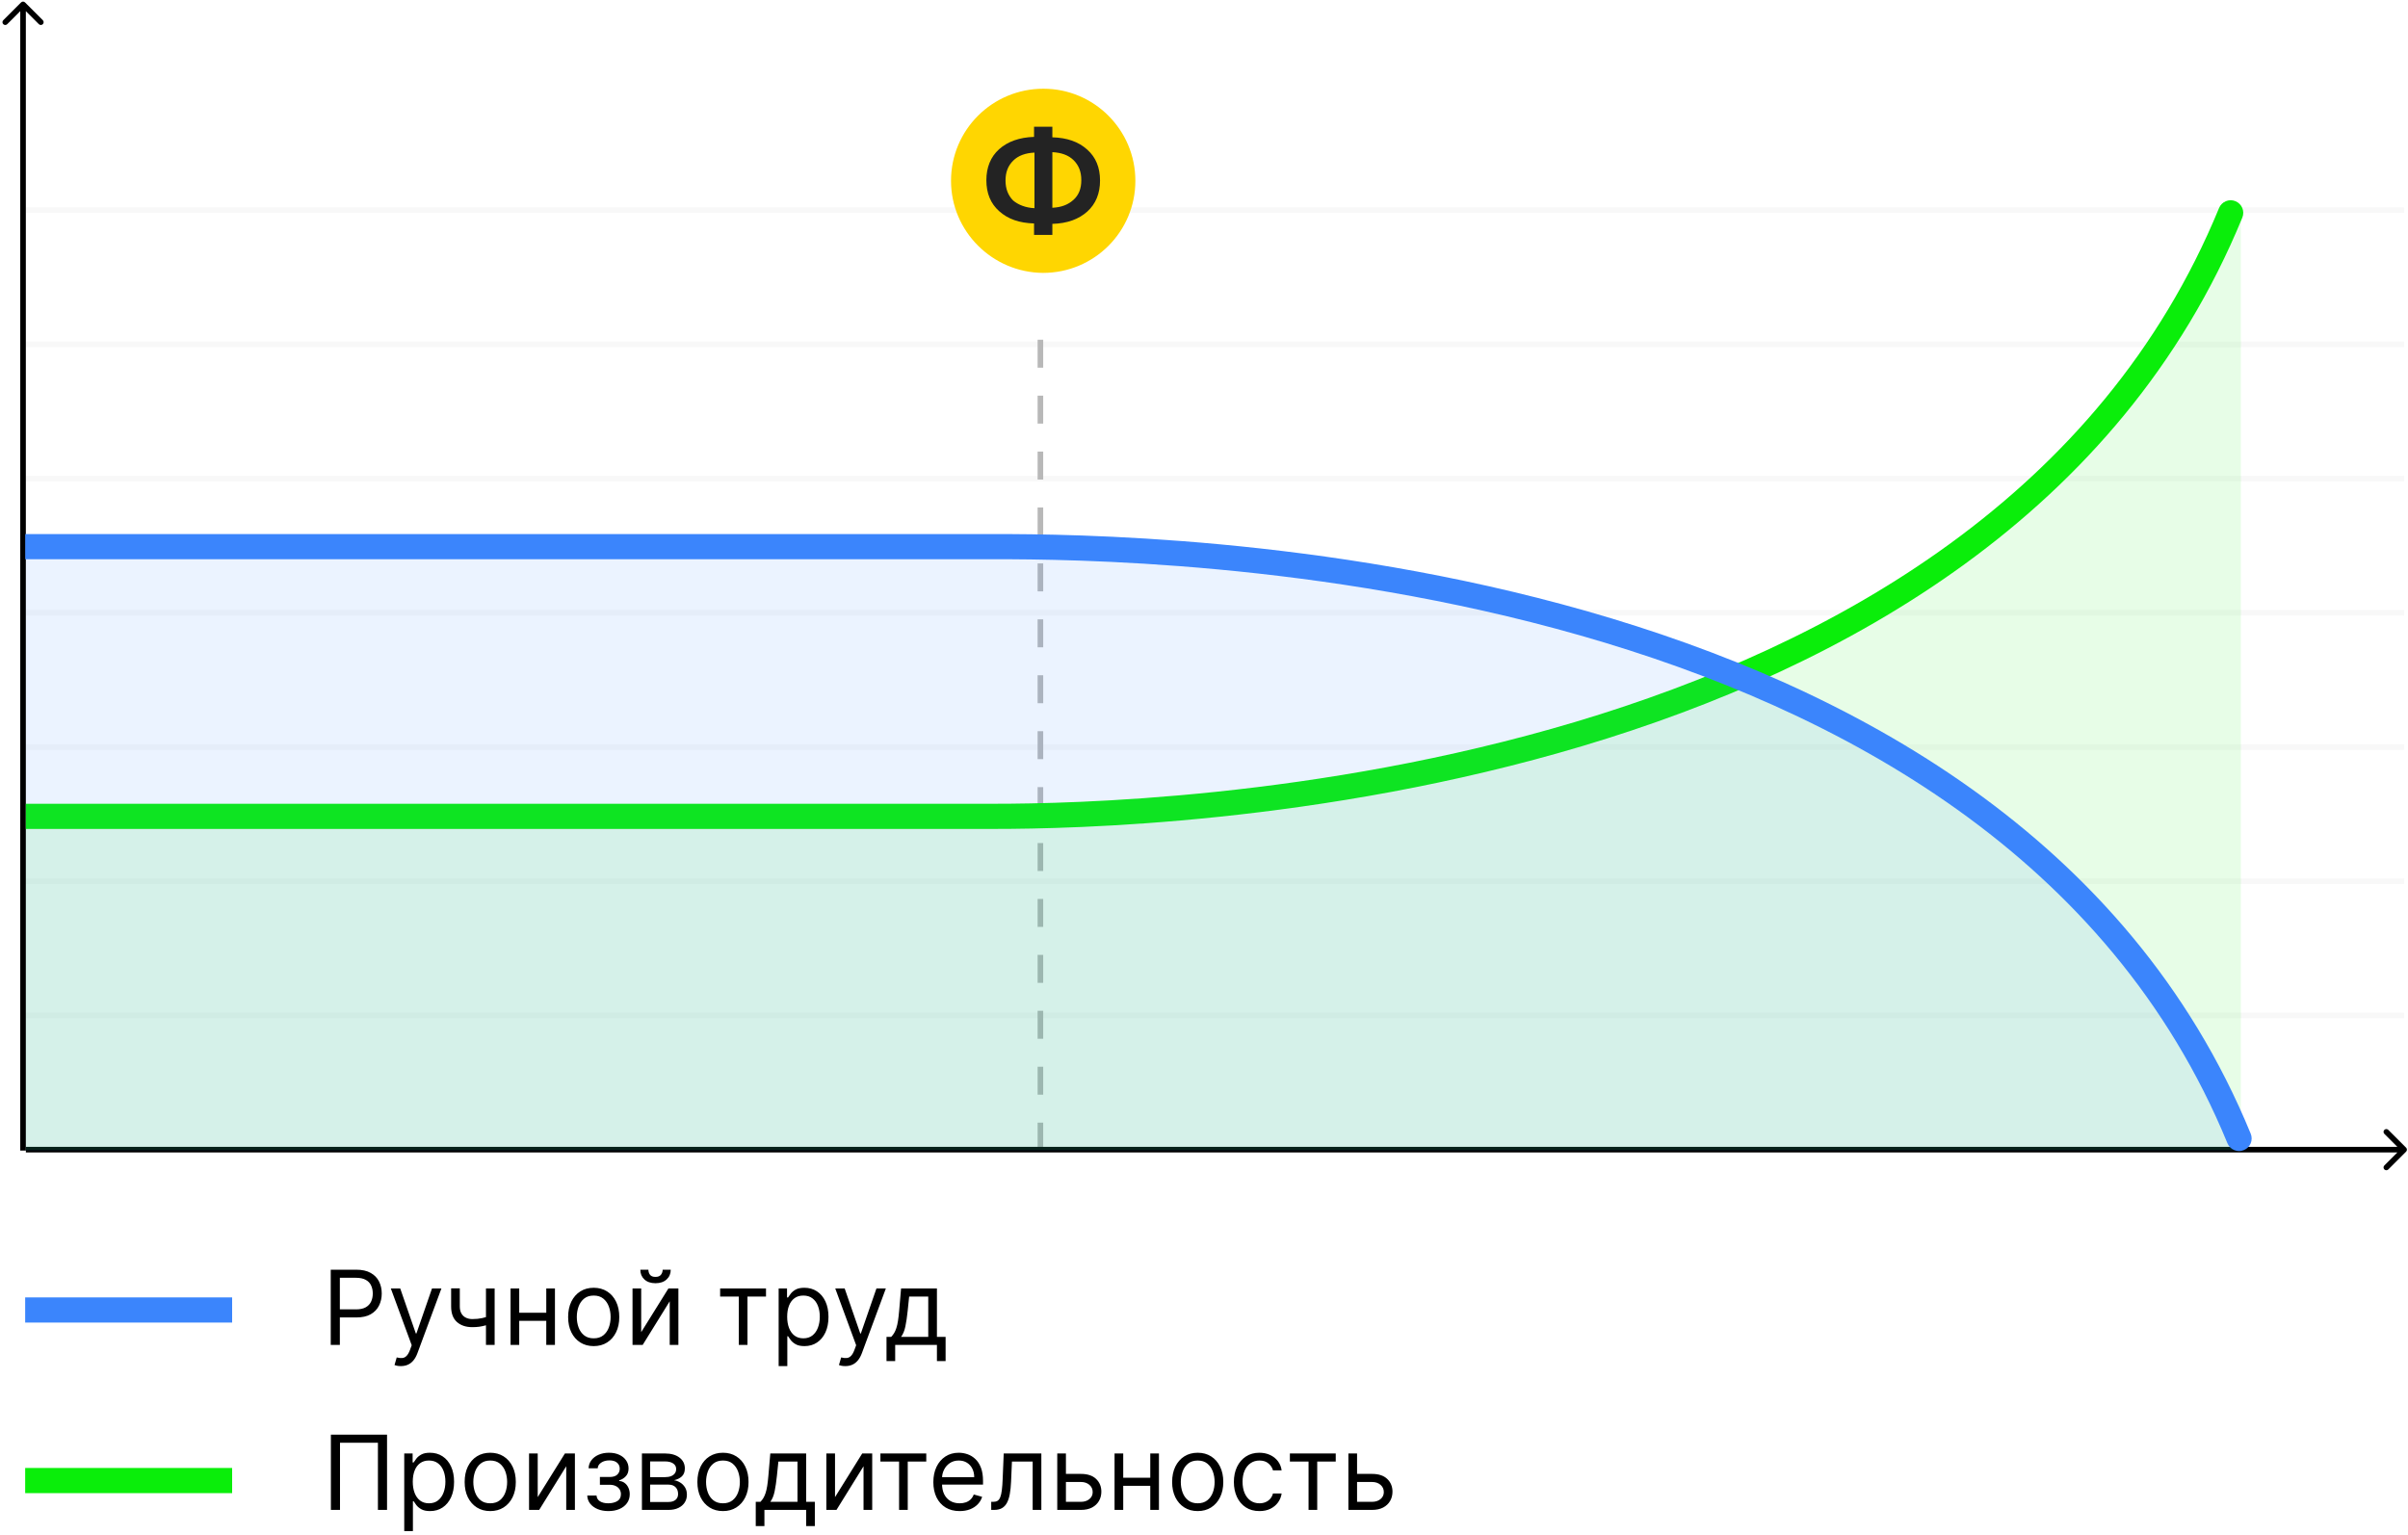 <?xml version="1.0" encoding="UTF-8"?> <svg xmlns="http://www.w3.org/2000/svg" width="861" height="549" viewBox="0 0 861 549" fill="none"><path opacity="0.1" d="M859.616 363.16L9.243 363.16" stroke="#B8B8B8" stroke-width="2"></path><path opacity="0.1" d="M859.616 315.16L9.243 315.16" stroke="#B8B8B8" stroke-width="2"></path><path opacity="0.1" d="M859.616 267.16L9.243 267.16" stroke="#B8B8B8" stroke-width="2"></path><path opacity="0.1" d="M859.616 219.16L9.243 219.16" stroke="#B8B8B8" stroke-width="2"></path><path opacity="0.1" d="M859.616 171.16L9.243 171.16" stroke="#B8B8B8" stroke-width="2"></path><path opacity="0.1" d="M859.616 123.16L9.243 123.16" stroke="#B8B8B8" stroke-width="2"></path><path opacity="0.1" d="M859.616 75.16L9.243 75.16" stroke="#B8B8B8" stroke-width="2"></path><line x1="372.004" y1="411.499" x2="372.004" y2="116.075" stroke="#B8B8B8" stroke-width="2" stroke-dasharray="10 10"></line><path d="M8.949 0.867C8.559 0.476 7.926 0.476 7.535 0.867L1.171 7.231C0.781 7.621 0.781 8.254 1.171 8.645C1.562 9.035 2.195 9.035 2.585 8.645L8.242 2.988L13.899 8.645C14.29 9.035 14.923 9.035 15.313 8.645C15.704 8.254 15.704 7.621 15.313 7.231L8.949 0.867ZM7.242 1.574L7.242 411.499L9.242 411.499L9.242 1.574L7.242 1.574Z" fill="black"></path><path d="M860.323 411.868C860.714 411.477 860.714 410.844 860.323 410.453L853.959 404.089C853.569 403.699 852.936 403.699 852.545 404.089C852.155 404.48 852.155 405.113 852.545 405.504L858.202 411.16L852.545 416.817C852.155 417.208 852.155 417.841 852.545 418.231C852.936 418.622 853.569 418.622 853.959 418.231L860.323 411.868ZM859.616 410.16L9.243 410.16V412.16L859.616 412.16V410.16Z" fill="black"></path><path opacity="0.1" d="M355.742 291.953H9.242V411.281H801.242V75.953C715.372 285.055 409.742 291.953 355.742 291.953Z" fill="#0AEE0A"></path><path d="M793.436 74.403C794.38 72.105 797.009 71.006 799.308 71.95C801.607 72.894 802.705 75.523 801.761 77.822L793.436 74.403ZM9.242 287.453C9.433 287.453 9.623 287.453 9.815 287.453C10.006 287.453 10.198 287.453 10.39 287.453C10.582 287.453 10.774 287.453 10.967 287.453C11.16 287.453 11.353 287.453 11.547 287.453C11.741 287.453 11.935 287.453 12.129 287.453C12.324 287.453 12.519 287.453 12.714 287.453C12.909 287.453 13.105 287.453 13.301 287.453C13.497 287.453 13.694 287.453 13.891 287.453C14.088 287.453 14.285 287.453 14.483 287.453C14.68 287.453 14.879 287.453 15.077 287.453C15.275 287.453 15.474 287.453 15.674 287.453C15.873 287.453 16.073 287.453 16.273 287.453C16.473 287.453 16.673 287.453 16.874 287.453C17.075 287.453 17.276 287.453 17.478 287.453C17.679 287.453 17.881 287.453 18.084 287.453C18.286 287.453 18.489 287.453 18.692 287.453C18.895 287.453 19.099 287.453 19.302 287.453C19.506 287.453 19.71 287.453 19.915 287.453C20.12 287.453 20.325 287.453 20.53 287.453C20.736 287.453 20.941 287.453 21.148 287.453C21.354 287.453 21.56 287.453 21.767 287.453C21.974 287.453 22.181 287.453 22.389 287.453C22.597 287.453 22.805 287.453 23.013 287.453C23.221 287.453 23.43 287.453 23.639 287.453C23.848 287.453 24.058 287.453 24.267 287.453C24.477 287.453 24.688 287.453 24.898 287.453C25.109 287.453 25.32 287.453 25.531 287.453C25.742 287.453 25.954 287.453 26.166 287.453C26.378 287.453 26.59 287.453 26.803 287.453C27.015 287.453 27.228 287.453 27.442 287.453C27.655 287.453 27.869 287.453 28.083 287.453C28.297 287.453 28.512 287.453 28.726 287.453C28.941 287.453 29.156 287.453 29.372 287.453C29.587 287.453 29.803 287.453 30.019 287.453C30.236 287.453 30.452 287.453 30.669 287.453C30.886 287.453 31.103 287.453 31.321 287.453C31.538 287.453 31.756 287.453 31.974 287.453C32.193 287.453 32.411 287.453 32.63 287.453C32.849 287.453 33.068 287.453 33.288 287.453C33.507 287.453 33.727 287.453 33.948 287.453C34.168 287.453 34.388 287.453 34.609 287.453C34.83 287.453 35.051 287.453 35.273 287.453C35.495 287.453 35.717 287.453 35.939 287.453C36.161 287.453 36.384 287.453 36.606 287.453C36.829 287.453 37.053 287.453 37.276 287.453C37.5 287.453 37.723 287.453 37.948 287.453C38.172 287.453 38.396 287.453 38.621 287.453C38.846 287.453 39.071 287.453 39.296 287.453C39.522 287.453 39.748 287.453 39.974 287.453C40.2 287.453 40.426 287.453 40.653 287.453C40.88 287.453 41.106 287.453 41.334 287.453C41.561 287.453 41.789 287.453 42.017 287.453C42.245 287.453 42.473 287.453 42.702 287.453C42.93 287.453 43.159 287.453 43.388 287.453C43.617 287.453 43.847 287.453 44.077 287.453C44.306 287.453 44.536 287.453 44.767 287.453C44.997 287.453 45.228 287.453 45.459 287.453C45.69 287.453 45.921 287.453 46.153 287.453C46.384 287.453 46.616 287.453 46.848 287.453C47.08 287.453 47.313 287.453 47.545 287.453C47.778 287.453 48.011 287.453 48.245 287.453C48.478 287.453 48.711 287.453 48.945 287.453C49.179 287.453 49.413 287.453 49.648 287.453C49.882 287.453 50.117 287.453 50.352 287.453C50.587 287.453 50.822 287.453 51.058 287.453C51.294 287.453 51.53 287.453 51.766 287.453C52.002 287.453 52.238 287.453 52.475 287.453C52.712 287.453 52.949 287.453 53.186 287.453C53.423 287.453 53.661 287.453 53.899 287.453C54.137 287.453 54.375 287.453 54.613 287.453C54.852 287.453 55.09 287.453 55.329 287.453C55.568 287.453 55.807 287.453 56.047 287.453C56.286 287.453 56.526 287.453 56.766 287.453C57.006 287.453 57.246 287.453 57.487 287.453C57.727 287.453 57.968 287.453 58.209 287.453C58.45 287.453 58.691 287.453 58.933 287.453C59.175 287.453 59.416 287.453 59.658 287.453C59.901 287.453 60.143 287.453 60.385 287.453C60.628 287.453 60.871 287.453 61.114 287.453C61.357 287.453 61.6 287.453 61.844 287.453C62.088 287.453 62.331 287.453 62.576 287.453C62.82 287.453 63.064 287.453 63.309 287.453C63.553 287.453 63.798 287.453 64.043 287.453C64.288 287.453 64.534 287.453 64.779 287.453C65.025 287.453 65.271 287.453 65.517 287.453C65.763 287.453 66.009 287.453 66.256 287.453C66.502 287.453 66.749 287.453 66.996 287.453C67.243 287.453 67.49 287.453 67.738 287.453C67.986 287.453 68.233 287.453 68.481 287.453C68.729 287.453 68.978 287.453 69.226 287.453C69.474 287.453 69.723 287.453 69.972 287.453C70.221 287.453 70.47 287.453 70.719 287.453C70.969 287.453 71.218 287.453 71.468 287.453C71.718 287.453 71.968 287.453 72.218 287.453C72.469 287.453 72.719 287.453 72.97 287.453C73.22 287.453 73.471 287.453 73.722 287.453C73.974 287.453 74.225 287.453 74.477 287.453C74.728 287.453 74.98 287.453 75.232 287.453C75.484 287.453 75.736 287.453 75.989 287.453C76.241 287.453 76.494 287.453 76.747 287.453C76.999 287.453 77.253 287.453 77.506 287.453C77.759 287.453 78.013 287.453 78.266 287.453C78.52 287.453 78.774 287.453 79.028 287.453C79.282 287.453 79.537 287.453 79.791 287.453C80.046 287.453 80.3 287.453 80.555 287.453C80.81 287.453 81.065 287.453 81.321 287.453C81.576 287.453 81.832 287.453 82.087 287.453C82.343 287.453 82.599 287.453 82.855 287.453C83.111 287.453 83.368 287.453 83.624 287.453C83.881 287.453 84.137 287.453 84.394 287.453C84.651 287.453 84.908 287.453 85.165 287.453C85.423 287.453 85.68 287.453 85.938 287.453C86.195 287.453 86.453 287.453 86.711 287.453C86.969 287.453 87.228 287.453 87.486 287.453C87.744 287.453 88.003 287.453 88.262 287.453C88.52 287.453 88.779 287.453 89.039 287.453C89.298 287.453 89.557 287.453 89.816 287.453C90.076 287.453 90.336 287.453 90.595 287.453C90.855 287.453 91.115 287.453 91.375 287.453C91.636 287.453 91.896 287.453 92.156 287.453C92.417 287.453 92.678 287.453 92.939 287.453C93.199 287.453 93.46 287.453 93.722 287.453C93.983 287.453 94.244 287.453 94.506 287.453C94.767 287.453 95.029 287.453 95.291 287.453C95.553 287.453 95.815 287.453 96.077 287.453C96.339 287.453 96.601 287.453 96.864 287.453C97.126 287.453 97.389 287.453 97.652 287.453C97.915 287.453 98.177 287.453 98.441 287.453C98.704 287.453 98.967 287.453 99.23 287.453C99.494 287.453 99.757 287.453 100.021 287.453C100.285 287.453 100.549 287.453 100.813 287.453C101.077 287.453 101.341 287.453 101.605 287.453C101.87 287.453 102.134 287.453 102.399 287.453C102.663 287.453 102.928 287.453 103.193 287.453C103.458 287.453 103.723 287.453 103.988 287.453C104.253 287.453 104.519 287.453 104.784 287.453C105.05 287.453 105.315 287.453 105.581 287.453C105.847 287.453 106.113 287.453 106.379 287.453C106.645 287.453 106.911 287.453 107.177 287.453C107.443 287.453 107.71 287.453 107.976 287.453C108.243 287.453 108.51 287.453 108.776 287.453C109.043 287.453 109.31 287.453 109.577 287.453C109.844 287.453 110.111 287.453 110.379 287.453C110.646 287.453 110.914 287.453 111.181 287.453C111.449 287.453 111.716 287.453 111.984 287.453C112.252 287.453 112.52 287.453 112.788 287.453C113.056 287.453 113.324 287.453 113.592 287.453C113.861 287.453 114.129 287.453 114.398 287.453C114.666 287.453 114.935 287.453 115.203 287.453C115.472 287.453 115.741 287.453 116.01 287.453C116.279 287.453 116.548 287.453 116.817 287.453C117.086 287.453 117.356 287.453 117.625 287.453C117.894 287.453 118.164 287.453 118.433 287.453C118.703 287.453 118.973 287.453 119.243 287.453C119.512 287.453 119.782 287.453 120.052 287.453C120.322 287.453 120.592 287.453 120.863 287.453C121.133 287.453 121.403 287.453 121.674 287.453C121.944 287.453 122.214 287.453 122.485 287.453C122.756 287.453 123.026 287.453 123.297 287.453C123.568 287.453 123.839 287.453 124.11 287.453C124.381 287.453 124.652 287.453 124.923 287.453C125.194 287.453 125.465 287.453 125.737 287.453C126.008 287.453 126.279 287.453 126.551 287.453C126.822 287.453 127.094 287.453 127.365 287.453C127.637 287.453 127.909 287.453 128.181 287.453C128.452 287.453 128.724 287.453 128.996 287.453C129.268 287.453 129.54 287.453 129.812 287.453C130.085 287.453 130.357 287.453 130.629 287.453C130.901 287.453 131.174 287.453 131.446 287.453C131.719 287.453 131.991 287.453 132.264 287.453C132.536 287.453 132.809 287.453 133.082 287.453C133.354 287.453 133.627 287.453 133.9 287.453C134.173 287.453 134.446 287.453 134.719 287.453C134.992 287.453 135.265 287.453 135.538 287.453C135.811 287.453 136.084 287.453 136.357 287.453C136.63 287.453 136.904 287.453 137.177 287.453C137.45 287.453 137.724 287.453 137.997 287.453C138.271 287.453 138.544 287.453 138.818 287.453C139.091 287.453 139.365 287.453 139.638 287.453C139.912 287.453 140.186 287.453 140.46 287.453C140.733 287.453 141.007 287.453 141.281 287.453C141.555 287.453 141.829 287.453 142.103 287.453C142.377 287.453 142.651 287.453 142.925 287.453C143.199 287.453 143.473 287.453 143.747 287.453C144.021 287.453 144.295 287.453 144.569 287.453C144.844 287.453 145.118 287.453 145.392 287.453C145.666 287.453 145.941 287.453 146.215 287.453C146.49 287.453 146.764 287.453 147.038 287.453C147.313 287.453 147.587 287.453 147.862 287.453C148.136 287.453 148.411 287.453 148.685 287.453C148.96 287.453 149.234 287.453 149.509 287.453C149.784 287.453 150.058 287.453 150.333 287.453C150.608 287.453 150.882 287.453 151.157 287.453C151.432 287.453 151.707 287.453 151.981 287.453C152.256 287.453 152.531 287.453 152.806 287.453C153.08 287.453 153.355 287.453 153.63 287.453C153.905 287.453 154.18 287.453 154.455 287.453C154.73 287.453 155.004 287.453 155.279 287.453C155.554 287.453 155.829 287.453 156.104 287.453C156.379 287.453 156.654 287.453 156.929 287.453C157.204 287.453 157.479 287.453 157.754 287.453C158.029 287.453 158.304 287.453 158.579 287.453C158.854 287.453 159.129 287.453 159.404 287.453C159.679 287.453 159.954 287.453 160.229 287.453C160.504 287.453 160.779 287.453 161.054 287.453C161.329 287.453 161.604 287.453 161.879 287.453C162.154 287.453 162.429 287.453 162.704 287.453C162.978 287.453 163.253 287.453 163.528 287.453C163.803 287.453 164.078 287.453 164.353 287.453C164.628 287.453 164.903 287.453 165.178 287.453C165.453 287.453 165.728 287.453 166.003 287.453C166.278 287.453 166.553 287.453 166.828 287.453C167.103 287.453 167.377 287.453 167.652 287.453C167.927 287.453 168.202 287.453 168.477 287.453C168.752 287.453 169.026 287.453 169.301 287.453C169.576 287.453 169.851 287.453 170.125 287.453C170.4 287.453 170.675 287.453 170.95 287.453C171.224 287.453 171.499 287.453 171.774 287.453C172.048 287.453 172.323 287.453 172.597 287.453C172.872 287.453 173.146 287.453 173.421 287.453C173.695 287.453 173.97 287.453 174.244 287.453C174.519 287.453 174.793 287.453 175.068 287.453C175.342 287.453 175.616 287.453 175.891 287.453C176.165 287.453 176.439 287.453 176.714 287.453C176.988 287.453 177.262 287.453 177.536 287.453C177.81 287.453 178.084 287.453 178.359 287.453C178.633 287.453 178.907 287.453 179.181 287.453C179.455 287.453 179.729 287.453 180.002 287.453C180.276 287.453 180.55 287.453 180.824 287.453C181.098 287.453 181.372 287.453 181.645 287.453C181.919 287.453 182.193 287.453 182.466 287.453C182.74 287.453 183.013 287.453 183.287 287.453C183.56 287.453 183.834 287.453 184.107 287.453C184.38 287.453 184.654 287.453 184.927 287.453C185.2 287.453 185.474 287.453 185.747 287.453C186.02 287.453 186.293 287.453 186.566 287.453C186.839 287.453 187.112 287.453 187.385 287.453C187.658 287.453 187.93 287.453 188.203 287.453C188.476 287.453 188.749 287.453 189.021 287.453C189.294 287.453 189.566 287.453 189.839 287.453C190.111 287.453 190.384 287.453 190.656 287.453C190.928 287.453 191.201 287.453 191.473 287.453C191.745 287.453 192.017 287.453 192.289 287.453C192.561 287.453 192.833 287.453 193.105 287.453C193.377 287.453 193.649 287.453 193.92 287.453C194.192 287.453 194.464 287.453 194.735 287.453C195.007 287.453 195.278 287.453 195.55 287.453C195.821 287.453 196.092 287.453 196.364 287.453C196.635 287.453 196.906 287.453 197.177 287.453C197.448 287.453 197.719 287.453 197.99 287.453C198.261 287.453 198.531 287.453 198.802 287.453C199.073 287.453 199.343 287.453 199.614 287.453C199.884 287.453 200.155 287.453 200.425 287.453C200.695 287.453 200.965 287.453 201.235 287.453C201.505 287.453 201.775 287.453 202.045 287.453C202.315 287.453 202.585 287.453 202.855 287.453C203.124 287.453 203.394 287.453 203.663 287.453C203.933 287.453 204.202 287.453 204.471 287.453C204.741 287.453 205.01 287.453 205.279 287.453C205.548 287.453 205.817 287.453 206.086 287.453C206.355 287.453 206.623 287.453 206.892 287.453C207.16 287.453 207.429 287.453 207.697 287.453C207.966 287.453 208.234 287.453 208.502 287.453C208.77 287.453 209.038 287.453 209.306 287.453C209.574 287.453 209.842 287.453 210.109 287.453C210.377 287.453 210.645 287.453 210.912 287.453C211.179 287.453 211.447 287.453 211.714 287.453C211.981 287.453 212.248 287.453 212.515 287.453C212.782 287.453 213.049 287.453 213.315 287.453C213.582 287.453 213.848 287.453 214.115 287.453C214.381 287.453 214.647 287.453 214.913 287.453C215.18 287.453 215.446 287.453 215.711 287.453C215.977 287.453 216.243 287.453 216.509 287.453C216.774 287.453 217.04 287.453 217.305 287.453C217.57 287.453 217.835 287.453 218.1 287.453C218.365 287.453 218.63 287.453 218.895 287.453C219.16 287.453 219.424 287.453 219.689 287.453C219.953 287.453 220.217 287.453 220.482 287.453C220.746 287.453 221.01 287.453 221.274 287.453C221.537 287.453 221.801 287.453 222.065 287.453C222.328 287.453 222.592 287.453 222.855 287.453C223.118 287.453 223.381 287.453 223.644 287.453C223.907 287.453 224.17 287.453 224.432 287.453C224.695 287.453 224.957 287.453 225.22 287.453C225.482 287.453 225.744 287.453 226.006 287.453C226.268 287.453 226.53 287.453 226.792 287.453C227.053 287.453 227.315 287.453 227.576 287.453C227.837 287.453 228.098 287.453 228.359 287.453C228.62 287.453 228.881 287.453 229.142 287.453C229.403 287.453 229.663 287.453 229.923 287.453C230.184 287.453 230.444 287.453 230.704 287.453C230.964 287.453 231.223 287.453 231.483 287.453C231.743 287.453 232.002 287.453 232.261 287.453C232.521 287.453 232.78 287.453 233.039 287.453C233.297 287.453 233.556 287.453 233.815 287.453C234.073 287.453 234.332 287.453 234.59 287.453C234.848 287.453 235.106 287.453 235.364 287.453C235.621 287.453 235.879 287.453 236.136 287.453C236.394 287.453 236.651 287.453 236.908 287.453C237.165 287.453 237.422 287.453 237.679 287.453C237.935 287.453 238.192 287.453 238.448 287.453C238.704 287.453 238.96 287.453 239.216 287.453C239.472 287.453 239.728 287.453 239.983 287.453C240.239 287.453 240.494 287.453 240.749 287.453C241.004 287.453 241.259 287.453 241.514 287.453C241.769 287.453 242.023 287.453 242.277 287.453C242.532 287.453 242.786 287.453 243.039 287.453C243.293 287.453 243.547 287.453 243.8 287.453C244.054 287.453 244.307 287.453 244.56 287.453C244.813 287.453 245.066 287.453 245.319 287.453C245.571 287.453 245.824 287.453 246.076 287.453C246.328 287.453 246.58 287.453 246.832 287.453C247.083 287.453 247.335 287.453 247.586 287.453C247.838 287.453 248.089 287.453 248.34 287.453C248.59 287.453 248.841 287.453 249.092 287.453C249.342 287.453 249.592 287.453 249.842 287.453C250.092 287.453 250.342 287.453 250.591 287.453C250.841 287.453 251.09 287.453 251.339 287.453C251.588 287.453 251.837 287.453 252.086 287.453C252.335 287.453 252.583 287.453 252.831 287.453C253.079 287.453 253.327 287.453 253.575 287.453C253.822 287.453 254.07 287.453 254.317 287.453C254.564 287.453 254.811 287.453 255.058 287.453C255.305 287.453 255.551 287.453 255.798 287.453C256.044 287.453 256.29 287.453 256.536 287.453C256.781 287.453 257.027 287.453 257.272 287.453C257.518 287.453 257.763 287.453 258.007 287.453C258.252 287.453 258.497 287.453 258.741 287.453C258.985 287.453 259.229 287.453 259.473 287.453C259.717 287.453 259.961 287.453 260.204 287.453C260.447 287.453 260.69 287.453 260.933 287.453C261.176 287.453 261.418 287.453 261.661 287.453C261.903 287.453 262.145 287.453 262.387 287.453C262.628 287.453 262.87 287.453 263.111 287.453C263.352 287.453 263.593 287.453 263.834 287.453C264.075 287.453 264.315 287.453 264.555 287.453C264.796 287.453 265.036 287.453 265.275 287.453C265.515 287.453 265.754 287.453 265.993 287.453C266.232 287.453 266.471 287.453 266.71 287.453C266.948 287.453 267.187 287.453 267.425 287.453C267.663 287.453 267.901 287.453 268.138 287.453C268.376 287.453 268.613 287.453 268.85 287.453C269.087 287.453 269.323 287.453 269.56 287.453C269.796 287.453 270.032 287.453 270.268 287.453C270.504 287.453 270.739 287.453 270.975 287.453C271.21 287.453 271.445 287.453 271.68 287.453C271.914 287.453 272.149 287.453 272.383 287.453C272.617 287.453 272.851 287.453 273.084 287.453C273.318 287.453 273.551 287.453 273.784 287.453C274.017 287.453 274.25 287.453 274.482 287.453C274.714 287.453 274.946 287.453 275.178 287.453C275.41 287.453 275.641 287.453 275.873 287.453C276.104 287.453 276.335 287.453 276.565 287.453C276.796 287.453 277.026 287.453 277.256 287.453C277.486 287.453 277.716 287.453 277.945 287.453C278.175 287.453 278.404 287.453 278.633 287.453C278.861 287.453 279.09 287.453 279.318 287.453C279.546 287.453 279.774 287.453 280.002 287.453C280.229 287.453 280.456 287.453 280.683 287.453C280.91 287.453 281.137 287.453 281.363 287.453C281.589 287.453 281.815 287.453 282.041 287.453C282.267 287.453 282.492 287.453 282.717 287.453C282.942 287.453 283.167 287.453 283.391 287.453C283.616 287.453 283.84 287.453 284.064 287.453C284.287 287.453 284.511 287.453 284.734 287.453C284.957 287.453 285.18 287.453 285.402 287.453C285.625 287.453 285.847 287.453 286.069 287.453C286.291 287.453 286.512 287.453 286.733 287.453C286.954 287.453 287.175 287.453 287.396 287.453C287.616 287.453 287.836 287.453 288.056 287.453C288.276 287.453 288.496 287.453 288.715 287.453C288.934 287.453 289.153 287.453 289.371 287.453C289.59 287.453 289.808 287.453 290.026 287.453C290.243 287.453 290.461 287.453 290.678 287.453C290.895 287.453 291.112 287.453 291.328 287.453C291.545 287.453 291.761 287.453 291.977 287.453C292.193 287.453 292.408 287.453 292.623 287.453C292.838 287.453 293.053 287.453 293.267 287.453C293.481 287.453 293.695 287.453 293.909 287.453C294.123 287.453 294.336 287.453 294.549 287.453C294.762 287.453 294.975 287.453 295.187 287.453C295.399 287.453 295.611 287.453 295.823 287.453C296.034 287.453 296.245 287.453 296.456 287.453C296.667 287.453 296.877 287.453 297.087 287.453C297.298 287.453 297.507 287.453 297.717 287.453C297.926 287.453 298.135 287.453 298.344 287.453C298.552 287.453 298.761 287.453 298.969 287.453C299.176 287.453 299.384 287.453 299.591 287.453C299.798 287.453 300.005 287.453 300.212 287.453C300.418 287.453 300.624 287.453 300.83 287.453C301.035 287.453 301.241 287.453 301.446 287.453C301.651 287.453 301.855 287.453 302.059 287.453C302.263 287.453 302.467 287.453 302.671 287.453C302.874 287.453 303.077 287.453 303.28 287.453C303.482 287.453 303.685 287.453 303.887 287.453C304.088 287.453 304.29 287.453 304.491 287.453C304.692 287.453 304.893 287.453 305.093 287.453C305.294 287.453 305.494 287.453 305.693 287.453C305.893 287.453 306.092 287.453 306.291 287.453C306.489 287.453 306.688 287.453 306.886 287.453C307.084 287.453 307.281 287.453 307.479 287.453C307.676 287.453 307.873 287.453 308.069 287.453C308.266 287.453 308.462 287.453 308.657 287.453C308.853 287.453 309.048 287.453 309.243 287.453C309.438 287.453 309.632 287.453 309.826 287.453C310.02 287.453 310.214 287.453 310.407 287.453C310.6 287.453 310.793 287.453 310.985 287.453C311.178 287.453 311.369 287.453 311.561 287.453C311.753 287.453 311.944 287.453 312.134 287.453C312.325 287.453 312.516 287.453 312.705 287.453C312.895 287.453 313.085 287.453 313.274 287.453C313.463 287.453 313.652 287.453 313.84 287.453C314.028 287.453 314.216 287.453 314.403 287.453C314.591 287.453 314.778 287.453 314.964 287.453C315.151 287.453 315.337 287.453 315.523 287.453C315.709 287.453 315.894 287.453 316.079 287.453C316.264 287.453 316.448 287.453 316.632 287.453C316.816 287.453 317 287.453 317.183 287.453C317.366 287.453 317.549 287.453 317.731 287.453C317.913 287.453 318.095 287.453 318.276 287.453C318.458 287.453 318.639 287.453 318.819 287.453C319 287.453 319.18 287.453 319.36 287.453C319.539 287.453 319.719 287.453 319.897 287.453C320.076 287.453 320.255 287.453 320.433 287.453C320.61 287.453 320.788 287.453 320.965 287.453C321.142 287.453 321.319 287.453 321.495 287.453C321.671 287.453 321.846 287.453 322.022 287.453C322.197 287.453 322.372 287.453 322.546 287.453C322.72 287.453 322.894 287.453 323.068 287.453C323.241 287.453 323.414 287.453 323.587 287.453C323.759 287.453 323.931 287.453 324.103 287.453C324.275 287.453 324.446 287.453 324.616 287.453C324.787 287.453 324.957 287.453 325.127 287.453C325.297 287.453 325.466 287.453 325.635 287.453C325.804 287.453 325.972 287.453 326.14 287.453C326.308 287.453 326.476 287.453 326.643 287.453C326.81 287.453 326.976 287.453 327.142 287.453C327.308 287.453 327.474 287.453 327.639 287.453C327.804 287.453 327.969 287.453 328.133 287.453C328.297 287.453 328.461 287.453 328.624 287.453C328.787 287.453 328.95 287.453 329.112 287.453C329.275 287.453 329.436 287.453 329.598 287.453C329.759 287.453 329.92 287.453 330.08 287.453C330.241 287.453 330.401 287.453 330.56 287.453C330.719 287.453 330.878 287.453 331.037 287.453C331.195 287.453 331.353 287.453 331.511 287.453C331.668 287.453 331.825 287.453 331.981 287.453C332.138 287.453 332.294 287.453 332.449 287.453C332.605 287.453 332.76 287.453 332.914 287.453C333.069 287.453 333.223 287.453 333.377 287.453C333.53 287.453 333.683 287.453 333.836 287.453C333.988 287.453 334.14 287.453 334.292 287.453C334.443 287.453 334.594 287.453 334.745 287.453C334.895 287.453 335.045 287.453 335.195 287.453C335.345 287.453 335.494 287.453 335.642 287.453C335.791 287.453 335.939 287.453 336.086 287.453C336.234 287.453 336.381 287.453 336.527 287.453C336.674 287.453 336.82 287.453 336.965 287.453C337.111 287.453 337.256 287.453 337.4 287.453C337.544 287.453 337.688 287.453 337.832 287.453C337.975 287.453 338.118 287.453 338.261 287.453C338.403 287.453 338.545 287.453 338.686 287.453C338.828 287.453 338.968 287.453 339.109 287.453C339.249 287.453 339.389 287.453 339.528 287.453C339.667 287.453 339.806 287.453 339.944 287.453C340.083 287.453 340.22 287.453 340.357 287.453C340.495 287.453 340.631 287.453 340.767 287.453C340.903 287.453 341.039 287.453 341.174 287.453C341.309 287.453 341.444 287.453 341.578 287.453C341.712 287.453 341.845 287.453 341.978 287.453C342.111 287.453 342.243 287.453 342.375 287.453C342.507 287.453 342.638 287.453 342.769 287.453C342.9 287.453 343.03 287.453 343.16 287.453C343.289 287.453 343.419 287.453 343.547 287.453C343.676 287.453 343.804 287.453 343.931 287.453C344.059 287.453 344.186 287.453 344.312 287.453C344.439 287.453 344.565 287.453 344.69 287.453C344.815 287.453 344.94 287.453 345.064 287.453C345.188 287.453 345.312 287.453 345.435 287.453C345.558 287.453 345.681 287.453 345.803 287.453C345.925 287.453 346.046 287.453 346.167 287.453C346.288 287.453 346.408 287.453 346.528 287.453C346.648 287.453 346.767 287.453 346.886 287.453C347.004 287.453 347.123 287.453 347.24 287.453C347.358 287.453 347.475 287.453 347.591 287.453C347.707 287.453 347.823 287.453 347.939 287.453C348.054 287.453 348.168 287.453 348.283 287.453C348.397 287.453 348.51 287.453 348.623 287.453C348.736 287.453 348.849 287.453 348.961 287.453C349.072 287.453 349.184 287.453 349.294 287.453C349.405 287.453 349.515 287.453 349.625 287.453C349.734 287.453 349.843 287.453 349.952 287.453C350.06 287.453 350.168 287.453 350.275 287.453C350.382 287.453 350.489 287.453 350.595 287.453C350.701 287.453 350.806 287.453 350.911 287.453C351.016 287.453 351.12 287.453 351.224 287.453C351.328 287.453 351.431 287.453 351.533 287.453C351.636 287.453 351.738 287.453 351.839 287.453C351.941 287.453 352.041 287.453 352.142 287.453C352.242 287.453 352.341 287.453 352.44 287.453C352.539 287.453 352.638 287.453 352.735 287.453C352.833 287.453 352.93 287.453 353.027 287.453C353.123 287.453 353.219 287.453 353.315 287.453C353.41 287.453 353.505 287.453 353.599 287.453C353.693 287.453 353.787 287.453 353.88 287.453C353.973 287.453 354.065 287.453 354.157 287.453C354.249 287.453 354.34 287.453 354.43 287.453C354.521 287.453 354.611 287.453 354.7 287.453C354.789 287.453 354.878 287.453 354.966 287.453C355.054 287.453 355.142 287.453 355.229 287.453C355.315 287.453 355.402 287.453 355.487 287.453C355.573 287.453 355.658 287.453 355.742 287.453V296.453C355.658 296.453 355.573 296.453 355.487 296.453C355.402 296.453 355.315 296.453 355.229 296.453C355.142 296.453 355.054 296.453 354.966 296.453C354.878 296.453 354.789 296.453 354.7 296.453C354.611 296.453 354.521 296.453 354.43 296.453C354.34 296.453 354.249 296.453 354.157 296.453C354.065 296.453 353.973 296.453 353.88 296.453C353.787 296.453 353.693 296.453 353.599 296.453C353.505 296.453 353.41 296.453 353.315 296.453C353.219 296.453 353.123 296.453 353.027 296.453C352.93 296.453 352.833 296.453 352.735 296.453C352.638 296.453 352.539 296.453 352.44 296.453C352.341 296.453 352.242 296.453 352.142 296.453C352.041 296.453 351.941 296.453 351.839 296.453C351.738 296.453 351.636 296.453 351.533 296.453C351.431 296.453 351.328 296.453 351.224 296.453C351.12 296.453 351.016 296.453 350.911 296.453C350.806 296.453 350.701 296.453 350.595 296.453C350.489 296.453 350.382 296.453 350.275 296.453C350.168 296.453 350.06 296.453 349.952 296.453C349.843 296.453 349.734 296.453 349.625 296.453C349.515 296.453 349.405 296.453 349.294 296.453C349.184 296.453 349.072 296.453 348.961 296.453C348.849 296.453 348.736 296.453 348.623 296.453C348.51 296.453 348.397 296.453 348.283 296.453C348.168 296.453 348.054 296.453 347.939 296.453C347.823 296.453 347.707 296.453 347.591 296.453C347.475 296.453 347.358 296.453 347.24 296.453C347.123 296.453 347.004 296.453 346.886 296.453C346.767 296.453 346.648 296.453 346.528 296.453C346.408 296.453 346.288 296.453 346.167 296.453C346.046 296.453 345.925 296.453 345.803 296.453C345.681 296.453 345.558 296.453 345.435 296.453C345.312 296.453 345.188 296.453 345.064 296.453C344.94 296.453 344.815 296.453 344.69 296.453C344.565 296.453 344.439 296.453 344.312 296.453C344.186 296.453 344.059 296.453 343.931 296.453C343.804 296.453 343.676 296.453 343.547 296.453C343.419 296.453 343.289 296.453 343.16 296.453C343.03 296.453 342.9 296.453 342.769 296.453C342.638 296.453 342.507 296.453 342.375 296.453C342.243 296.453 342.111 296.453 341.978 296.453C341.845 296.453 341.712 296.453 341.578 296.453C341.444 296.453 341.309 296.453 341.174 296.453C341.039 296.453 340.903 296.453 340.767 296.453C340.631 296.453 340.495 296.453 340.357 296.453C340.22 296.453 340.083 296.453 339.944 296.453C339.806 296.453 339.667 296.453 339.528 296.453C339.389 296.453 339.249 296.453 339.109 296.453C338.968 296.453 338.828 296.453 338.686 296.453C338.545 296.453 338.403 296.453 338.261 296.453C338.118 296.453 337.975 296.453 337.832 296.453C337.688 296.453 337.544 296.453 337.4 296.453C337.256 296.453 337.111 296.453 336.965 296.453C336.82 296.453 336.674 296.453 336.527 296.453C336.381 296.453 336.234 296.453 336.086 296.453C335.939 296.453 335.791 296.453 335.642 296.453C335.494 296.453 335.345 296.453 335.195 296.453C335.045 296.453 334.895 296.453 334.745 296.453C334.594 296.453 334.443 296.453 334.292 296.453C334.14 296.453 333.988 296.453 333.836 296.453C333.683 296.453 333.53 296.453 333.377 296.453C333.223 296.453 333.069 296.453 332.914 296.453C332.76 296.453 332.605 296.453 332.449 296.453C332.294 296.453 332.138 296.453 331.981 296.453C331.825 296.453 331.668 296.453 331.511 296.453C331.353 296.453 331.195 296.453 331.037 296.453C330.878 296.453 330.719 296.453 330.56 296.453C330.401 296.453 330.241 296.453 330.08 296.453C329.92 296.453 329.759 296.453 329.598 296.453C329.436 296.453 329.275 296.453 329.112 296.453C328.95 296.453 328.787 296.453 328.624 296.453C328.461 296.453 328.297 296.453 328.133 296.453C327.969 296.453 327.804 296.453 327.639 296.453C327.474 296.453 327.308 296.453 327.142 296.453C326.976 296.453 326.81 296.453 326.643 296.453C326.476 296.453 326.308 296.453 326.14 296.453C325.972 296.453 325.804 296.453 325.635 296.453C325.466 296.453 325.297 296.453 325.127 296.453C324.957 296.453 324.787 296.453 324.616 296.453C324.446 296.453 324.275 296.453 324.103 296.453C323.931 296.453 323.759 296.453 323.587 296.453C323.414 296.453 323.241 296.453 323.068 296.453C322.894 296.453 322.72 296.453 322.546 296.453C322.372 296.453 322.197 296.453 322.022 296.453C321.846 296.453 321.671 296.453 321.495 296.453C321.319 296.453 321.142 296.453 320.965 296.453C320.788 296.453 320.61 296.453 320.433 296.453C320.255 296.453 320.076 296.453 319.897 296.453C319.719 296.453 319.539 296.453 319.36 296.453C319.18 296.453 319 296.453 318.819 296.453C318.639 296.453 318.458 296.453 318.276 296.453C318.095 296.453 317.913 296.453 317.731 296.453C317.549 296.453 317.366 296.453 317.183 296.453C317 296.453 316.816 296.453 316.632 296.453C316.448 296.453 316.264 296.453 316.079 296.453C315.894 296.453 315.709 296.453 315.523 296.453C315.337 296.453 315.151 296.453 314.964 296.453C314.778 296.453 314.591 296.453 314.403 296.453C314.216 296.453 314.028 296.453 313.84 296.453C313.652 296.453 313.463 296.453 313.274 296.453C313.085 296.453 312.895 296.453 312.705 296.453C312.516 296.453 312.325 296.453 312.134 296.453C311.944 296.453 311.753 296.453 311.561 296.453C311.369 296.453 311.178 296.453 310.985 296.453C310.793 296.453 310.6 296.453 310.407 296.453C310.214 296.453 310.02 296.453 309.826 296.453C309.632 296.453 309.438 296.453 309.243 296.453C309.048 296.453 308.853 296.453 308.657 296.453C308.462 296.453 308.266 296.453 308.069 296.453C307.873 296.453 307.676 296.453 307.479 296.453C307.281 296.453 307.084 296.453 306.886 296.453C306.688 296.453 306.489 296.453 306.291 296.453C306.092 296.453 305.893 296.453 305.693 296.453C305.494 296.453 305.294 296.453 305.093 296.453C304.893 296.453 304.692 296.453 304.491 296.453C304.29 296.453 304.088 296.453 303.887 296.453C303.685 296.453 303.482 296.453 303.28 296.453C303.077 296.453 302.874 296.453 302.671 296.453C302.467 296.453 302.263 296.453 302.059 296.453C301.855 296.453 301.651 296.453 301.446 296.453C301.241 296.453 301.035 296.453 300.83 296.453C300.624 296.453 300.418 296.453 300.212 296.453C300.005 296.453 299.798 296.453 299.591 296.453C299.384 296.453 299.176 296.453 298.969 296.453C298.761 296.453 298.552 296.453 298.344 296.453C298.135 296.453 297.926 296.453 297.717 296.453C297.507 296.453 297.298 296.453 297.087 296.453C296.877 296.453 296.667 296.453 296.456 296.453C296.245 296.453 296.034 296.453 295.823 296.453C295.611 296.453 295.399 296.453 295.187 296.453C294.975 296.453 294.762 296.453 294.549 296.453C294.336 296.453 294.123 296.453 293.909 296.453C293.695 296.453 293.481 296.453 293.267 296.453C293.053 296.453 292.838 296.453 292.623 296.453C292.408 296.453 292.193 296.453 291.977 296.453C291.761 296.453 291.545 296.453 291.328 296.453C291.112 296.453 290.895 296.453 290.678 296.453C290.461 296.453 290.243 296.453 290.026 296.453C289.808 296.453 289.59 296.453 289.371 296.453C289.153 296.453 288.934 296.453 288.715 296.453C288.496 296.453 288.276 296.453 288.056 296.453C287.836 296.453 287.616 296.453 287.396 296.453C287.175 296.453 286.954 296.453 286.733 296.453C286.512 296.453 286.291 296.453 286.069 296.453C285.847 296.453 285.625 296.453 285.402 296.453C285.18 296.453 284.957 296.453 284.734 296.453C284.511 296.453 284.287 296.453 284.064 296.453C283.84 296.453 283.616 296.453 283.391 296.453C283.167 296.453 282.942 296.453 282.717 296.453C282.492 296.453 282.267 296.453 282.041 296.453C281.815 296.453 281.589 296.453 281.363 296.453C281.137 296.453 280.91 296.453 280.683 296.453C280.456 296.453 280.229 296.453 280.002 296.453C279.774 296.453 279.546 296.453 279.318 296.453C279.09 296.453 278.861 296.453 278.633 296.453C278.404 296.453 278.175 296.453 277.945 296.453C277.716 296.453 277.486 296.453 277.256 296.453C277.026 296.453 276.796 296.453 276.565 296.453C276.335 296.453 276.104 296.453 275.873 296.453C275.641 296.453 275.41 296.453 275.178 296.453C274.946 296.453 274.714 296.453 274.482 296.453C274.25 296.453 274.017 296.453 273.784 296.453C273.551 296.453 273.318 296.453 273.084 296.453C272.851 296.453 272.617 296.453 272.383 296.453C272.149 296.453 271.914 296.453 271.68 296.453C271.445 296.453 271.21 296.453 270.975 296.453C270.739 296.453 270.504 296.453 270.268 296.453C270.032 296.453 269.796 296.453 269.56 296.453C269.323 296.453 269.087 296.453 268.85 296.453C268.613 296.453 268.376 296.453 268.138 296.453C267.901 296.453 267.663 296.453 267.425 296.453C267.187 296.453 266.948 296.453 266.71 296.453C266.471 296.453 266.232 296.453 265.993 296.453C265.754 296.453 265.515 296.453 265.275 296.453C265.036 296.453 264.796 296.453 264.555 296.453C264.315 296.453 264.075 296.453 263.834 296.453C263.593 296.453 263.352 296.453 263.111 296.453C262.87 296.453 262.628 296.453 262.387 296.453C262.145 296.453 261.903 296.453 261.661 296.453C261.418 296.453 261.176 296.453 260.933 296.453C260.69 296.453 260.447 296.453 260.204 296.453C259.961 296.453 259.717 296.453 259.473 296.453C259.229 296.453 258.985 296.453 258.741 296.453C258.497 296.453 258.252 296.453 258.007 296.453C257.763 296.453 257.518 296.453 257.272 296.453C257.027 296.453 256.781 296.453 256.536 296.453C256.29 296.453 256.044 296.453 255.798 296.453C255.551 296.453 255.305 296.453 255.058 296.453C254.811 296.453 254.564 296.453 254.317 296.453C254.07 296.453 253.822 296.453 253.575 296.453C253.327 296.453 253.079 296.453 252.831 296.453C252.583 296.453 252.335 296.453 252.086 296.453C251.837 296.453 251.588 296.453 251.339 296.453C251.09 296.453 250.841 296.453 250.591 296.453C250.342 296.453 250.092 296.453 249.842 296.453C249.592 296.453 249.342 296.453 249.092 296.453C248.841 296.453 248.59 296.453 248.34 296.453C248.089 296.453 247.838 296.453 247.586 296.453C247.335 296.453 247.083 296.453 246.832 296.453C246.58 296.453 246.328 296.453 246.076 296.453C245.824 296.453 245.571 296.453 245.319 296.453C245.066 296.453 244.813 296.453 244.56 296.453C244.307 296.453 244.054 296.453 243.8 296.453C243.547 296.453 243.293 296.453 243.039 296.453C242.786 296.453 242.532 296.453 242.277 296.453C242.023 296.453 241.769 296.453 241.514 296.453C241.259 296.453 241.004 296.453 240.749 296.453C240.494 296.453 240.239 296.453 239.983 296.453C239.728 296.453 239.472 296.453 239.216 296.453C238.96 296.453 238.704 296.453 238.448 296.453C238.192 296.453 237.935 296.453 237.679 296.453C237.422 296.453 237.165 296.453 236.908 296.453C236.651 296.453 236.394 296.453 236.136 296.453C235.879 296.453 235.621 296.453 235.364 296.453C235.106 296.453 234.848 296.453 234.59 296.453C234.332 296.453 234.073 296.453 233.815 296.453C233.556 296.453 233.297 296.453 233.039 296.453C232.78 296.453 232.521 296.453 232.261 296.453C232.002 296.453 231.743 296.453 231.483 296.453C231.223 296.453 230.964 296.453 230.704 296.453C230.444 296.453 230.184 296.453 229.923 296.453C229.663 296.453 229.403 296.453 229.142 296.453C228.881 296.453 228.62 296.453 228.359 296.453C228.098 296.453 227.837 296.453 227.576 296.453C227.315 296.453 227.053 296.453 226.792 296.453C226.53 296.453 226.268 296.453 226.006 296.453C225.744 296.453 225.482 296.453 225.22 296.453C224.957 296.453 224.695 296.453 224.432 296.453C224.17 296.453 223.907 296.453 223.644 296.453C223.381 296.453 223.118 296.453 222.855 296.453C222.592 296.453 222.328 296.453 222.065 296.453C221.801 296.453 221.537 296.453 221.274 296.453C221.01 296.453 220.746 296.453 220.482 296.453C220.217 296.453 219.953 296.453 219.689 296.453C219.424 296.453 219.16 296.453 218.895 296.453C218.63 296.453 218.365 296.453 218.1 296.453C217.835 296.453 217.57 296.453 217.305 296.453C217.04 296.453 216.774 296.453 216.509 296.453C216.243 296.453 215.977 296.453 215.711 296.453C215.446 296.453 215.18 296.453 214.913 296.453C214.647 296.453 214.381 296.453 214.115 296.453C213.848 296.453 213.582 296.453 213.315 296.453C213.049 296.453 212.782 296.453 212.515 296.453C212.248 296.453 211.981 296.453 211.714 296.453C211.447 296.453 211.179 296.453 210.912 296.453C210.645 296.453 210.377 296.453 210.109 296.453C209.842 296.453 209.574 296.453 209.306 296.453C209.038 296.453 208.77 296.453 208.502 296.453C208.234 296.453 207.966 296.453 207.697 296.453C207.429 296.453 207.16 296.453 206.892 296.453C206.623 296.453 206.355 296.453 206.086 296.453C205.817 296.453 205.548 296.453 205.279 296.453C205.01 296.453 204.741 296.453 204.471 296.453C204.202 296.453 203.933 296.453 203.663 296.453C203.394 296.453 203.124 296.453 202.855 296.453C202.585 296.453 202.315 296.453 202.045 296.453C201.775 296.453 201.505 296.453 201.235 296.453C200.965 296.453 200.695 296.453 200.425 296.453C200.155 296.453 199.884 296.453 199.614 296.453C199.343 296.453 199.073 296.453 198.802 296.453C198.531 296.453 198.261 296.453 197.99 296.453C197.719 296.453 197.448 296.453 197.177 296.453C196.906 296.453 196.635 296.453 196.364 296.453C196.092 296.453 195.821 296.453 195.55 296.453C195.278 296.453 195.007 296.453 194.735 296.453C194.464 296.453 194.192 296.453 193.92 296.453C193.649 296.453 193.377 296.453 193.105 296.453C192.833 296.453 192.561 296.453 192.289 296.453C192.017 296.453 191.745 296.453 191.473 296.453C191.201 296.453 190.928 296.453 190.656 296.453C190.384 296.453 190.111 296.453 189.839 296.453C189.566 296.453 189.294 296.453 189.021 296.453C188.749 296.453 188.476 296.453 188.203 296.453C187.93 296.453 187.658 296.453 187.385 296.453C187.112 296.453 186.839 296.453 186.566 296.453C186.293 296.453 186.02 296.453 185.747 296.453C185.474 296.453 185.2 296.453 184.927 296.453C184.654 296.453 184.38 296.453 184.107 296.453C183.834 296.453 183.56 296.453 183.287 296.453C183.013 296.453 182.74 296.453 182.466 296.453C182.193 296.453 181.919 296.453 181.645 296.453C181.372 296.453 181.098 296.453 180.824 296.453C180.55 296.453 180.276 296.453 180.002 296.453C179.729 296.453 179.455 296.453 179.181 296.453C178.907 296.453 178.633 296.453 178.359 296.453C178.084 296.453 177.81 296.453 177.536 296.453C177.262 296.453 176.988 296.453 176.714 296.453C176.439 296.453 176.165 296.453 175.891 296.453C175.616 296.453 175.342 296.453 175.068 296.453C174.793 296.453 174.519 296.453 174.244 296.453C173.97 296.453 173.695 296.453 173.421 296.453C173.146 296.453 172.872 296.453 172.597 296.453C172.323 296.453 172.048 296.453 171.774 296.453C171.499 296.453 171.224 296.453 170.95 296.453C170.675 296.453 170.4 296.453 170.125 296.453C169.851 296.453 169.576 296.453 169.301 296.453C169.026 296.453 168.752 296.453 168.477 296.453C168.202 296.453 167.927 296.453 167.652 296.453C167.377 296.453 167.103 296.453 166.828 296.453C166.553 296.453 166.278 296.453 166.003 296.453C165.728 296.453 165.453 296.453 165.178 296.453C164.903 296.453 164.628 296.453 164.353 296.453C164.078 296.453 163.803 296.453 163.528 296.453C163.253 296.453 162.978 296.453 162.704 296.453C162.429 296.453 162.154 296.453 161.879 296.453C161.604 296.453 161.329 296.453 161.054 296.453C160.779 296.453 160.504 296.453 160.229 296.453C159.954 296.453 159.679 296.453 159.404 296.453C159.129 296.453 158.854 296.453 158.579 296.453C158.304 296.453 158.029 296.453 157.754 296.453C157.479 296.453 157.204 296.453 156.929 296.453C156.654 296.453 156.379 296.453 156.104 296.453C155.829 296.453 155.554 296.453 155.279 296.453C155.004 296.453 154.73 296.453 154.455 296.453C154.18 296.453 153.905 296.453 153.63 296.453C153.355 296.453 153.08 296.453 152.806 296.453C152.531 296.453 152.256 296.453 151.981 296.453C151.707 296.453 151.432 296.453 151.157 296.453C150.882 296.453 150.608 296.453 150.333 296.453C150.058 296.453 149.784 296.453 149.509 296.453C149.234 296.453 148.96 296.453 148.685 296.453C148.411 296.453 148.136 296.453 147.862 296.453C147.587 296.453 147.313 296.453 147.038 296.453C146.764 296.453 146.49 296.453 146.215 296.453C145.941 296.453 145.666 296.453 145.392 296.453C145.118 296.453 144.844 296.453 144.569 296.453C144.295 296.453 144.021 296.453 143.747 296.453C143.473 296.453 143.199 296.453 142.925 296.453C142.651 296.453 142.377 296.453 142.103 296.453C141.829 296.453 141.555 296.453 141.281 296.453C141.007 296.453 140.733 296.453 140.46 296.453C140.186 296.453 139.912 296.453 139.638 296.453C139.365 296.453 139.091 296.453 138.818 296.453C138.544 296.453 138.271 296.453 137.997 296.453C137.724 296.453 137.45 296.453 137.177 296.453C136.904 296.453 136.63 296.453 136.357 296.453C136.084 296.453 135.811 296.453 135.538 296.453C135.265 296.453 134.992 296.453 134.719 296.453C134.446 296.453 134.173 296.453 133.9 296.453C133.627 296.453 133.354 296.453 133.082 296.453C132.809 296.453 132.536 296.453 132.264 296.453C131.991 296.453 131.719 296.453 131.446 296.453C131.174 296.453 130.901 296.453 130.629 296.453C130.357 296.453 130.085 296.453 129.812 296.453C129.54 296.453 129.268 296.453 128.996 296.453C128.724 296.453 128.452 296.453 128.181 296.453C127.909 296.453 127.637 296.453 127.365 296.453C127.094 296.453 126.822 296.453 126.551 296.453C126.279 296.453 126.008 296.453 125.737 296.453C125.465 296.453 125.194 296.453 124.923 296.453C124.652 296.453 124.381 296.453 124.11 296.453C123.839 296.453 123.568 296.453 123.297 296.453C123.026 296.453 122.756 296.453 122.485 296.453C122.214 296.453 121.944 296.453 121.674 296.453C121.403 296.453 121.133 296.453 120.863 296.453C120.592 296.453 120.322 296.453 120.052 296.453C119.782 296.453 119.512 296.453 119.243 296.453C118.973 296.453 118.703 296.453 118.433 296.453C118.164 296.453 117.894 296.453 117.625 296.453C117.356 296.453 117.086 296.453 116.817 296.453C116.548 296.453 116.279 296.453 116.01 296.453C115.741 296.453 115.472 296.453 115.203 296.453C114.935 296.453 114.666 296.453 114.398 296.453C114.129 296.453 113.861 296.453 113.592 296.453C113.324 296.453 113.056 296.453 112.788 296.453C112.52 296.453 112.252 296.453 111.984 296.453C111.716 296.453 111.449 296.453 111.181 296.453C110.914 296.453 110.646 296.453 110.379 296.453C110.111 296.453 109.844 296.453 109.577 296.453C109.31 296.453 109.043 296.453 108.776 296.453C108.51 296.453 108.243 296.453 107.976 296.453C107.71 296.453 107.443 296.453 107.177 296.453C106.911 296.453 106.645 296.453 106.379 296.453C106.113 296.453 105.847 296.453 105.581 296.453C105.315 296.453 105.05 296.453 104.784 296.453C104.519 296.453 104.253 296.453 103.988 296.453C103.723 296.453 103.458 296.453 103.193 296.453C102.928 296.453 102.663 296.453 102.399 296.453C102.134 296.453 101.87 296.453 101.605 296.453C101.341 296.453 101.077 296.453 100.813 296.453C100.549 296.453 100.285 296.453 100.021 296.453C99.757 296.453 99.494 296.453 99.23 296.453C98.967 296.453 98.704 296.453 98.441 296.453C98.177 296.453 97.915 296.453 97.652 296.453C97.389 296.453 97.126 296.453 96.864 296.453C96.601 296.453 96.339 296.453 96.077 296.453C95.815 296.453 95.553 296.453 95.291 296.453C95.029 296.453 94.767 296.453 94.506 296.453C94.244 296.453 93.983 296.453 93.722 296.453C93.46 296.453 93.199 296.453 92.939 296.453C92.678 296.453 92.417 296.453 92.156 296.453C91.896 296.453 91.636 296.453 91.375 296.453C91.115 296.453 90.855 296.453 90.595 296.453C90.336 296.453 90.076 296.453 89.816 296.453C89.557 296.453 89.298 296.453 89.039 296.453C88.779 296.453 88.52 296.453 88.262 296.453C88.003 296.453 87.744 296.453 87.486 296.453C87.228 296.453 86.969 296.453 86.711 296.453C86.453 296.453 86.195 296.453 85.938 296.453C85.68 296.453 85.423 296.453 85.165 296.453C84.908 296.453 84.651 296.453 84.394 296.453C84.137 296.453 83.881 296.453 83.624 296.453C83.368 296.453 83.111 296.453 82.855 296.453C82.599 296.453 82.343 296.453 82.087 296.453C81.832 296.453 81.576 296.453 81.321 296.453C81.065 296.453 80.81 296.453 80.555 296.453C80.3 296.453 80.046 296.453 79.791 296.453C79.537 296.453 79.282 296.453 79.028 296.453C78.774 296.453 78.52 296.453 78.266 296.453C78.013 296.453 77.759 296.453 77.506 296.453C77.253 296.453 76.999 296.453 76.747 296.453C76.494 296.453 76.241 296.453 75.989 296.453C75.736 296.453 75.484 296.453 75.232 296.453C74.98 296.453 74.728 296.453 74.477 296.453C74.225 296.453 73.974 296.453 73.722 296.453C73.471 296.453 73.22 296.453 72.97 296.453C72.719 296.453 72.469 296.453 72.218 296.453C71.968 296.453 71.718 296.453 71.468 296.453C71.218 296.453 70.969 296.453 70.719 296.453C70.47 296.453 70.221 296.453 69.972 296.453C69.723 296.453 69.474 296.453 69.226 296.453C68.978 296.453 68.729 296.453 68.481 296.453C68.233 296.453 67.986 296.453 67.738 296.453C67.49 296.453 67.243 296.453 66.996 296.453C66.749 296.453 66.502 296.453 66.256 296.453C66.009 296.453 65.763 296.453 65.517 296.453C65.271 296.453 65.025 296.453 64.779 296.453C64.534 296.453 64.288 296.453 64.043 296.453C63.798 296.453 63.553 296.453 63.309 296.453C63.064 296.453 62.82 296.453 62.576 296.453C62.331 296.453 62.088 296.453 61.844 296.453C61.6 296.453 61.357 296.453 61.114 296.453C60.871 296.453 60.628 296.453 60.385 296.453C60.143 296.453 59.901 296.453 59.658 296.453C59.416 296.453 59.175 296.453 58.933 296.453C58.691 296.453 58.45 296.453 58.209 296.453C57.968 296.453 57.727 296.453 57.487 296.453C57.246 296.453 57.006 296.453 56.766 296.453C56.526 296.453 56.286 296.453 56.047 296.453C55.807 296.453 55.568 296.453 55.329 296.453C55.09 296.453 54.852 296.453 54.613 296.453C54.375 296.453 54.137 296.453 53.899 296.453C53.661 296.453 53.423 296.453 53.186 296.453C52.949 296.453 52.712 296.453 52.475 296.453C52.238 296.453 52.002 296.453 51.766 296.453C51.53 296.453 51.294 296.453 51.058 296.453C50.822 296.453 50.587 296.453 50.352 296.453C50.117 296.453 49.882 296.453 49.648 296.453C49.413 296.453 49.179 296.453 48.945 296.453C48.711 296.453 48.478 296.453 48.245 296.453C48.011 296.453 47.778 296.453 47.545 296.453C47.313 296.453 47.08 296.453 46.848 296.453C46.616 296.453 46.384 296.453 46.153 296.453C45.921 296.453 45.69 296.453 45.459 296.453C45.228 296.453 44.997 296.453 44.767 296.453C44.536 296.453 44.306 296.453 44.077 296.453C43.847 296.453 43.617 296.453 43.388 296.453C43.159 296.453 42.93 296.453 42.702 296.453C42.473 296.453 42.245 296.453 42.017 296.453C41.789 296.453 41.561 296.453 41.334 296.453C41.106 296.453 40.88 296.453 40.653 296.453C40.426 296.453 40.2 296.453 39.974 296.453C39.748 296.453 39.522 296.453 39.296 296.453C39.071 296.453 38.846 296.453 38.621 296.453C38.396 296.453 38.172 296.453 37.948 296.453C37.723 296.453 37.5 296.453 37.276 296.453C37.053 296.453 36.829 296.453 36.606 296.453C36.384 296.453 36.161 296.453 35.939 296.453C35.717 296.453 35.495 296.453 35.273 296.453C35.051 296.453 34.83 296.453 34.609 296.453C34.388 296.453 34.168 296.453 33.948 296.453C33.727 296.453 33.507 296.453 33.288 296.453C33.068 296.453 32.849 296.453 32.63 296.453C32.411 296.453 32.193 296.453 31.974 296.453C31.756 296.453 31.538 296.453 31.321 296.453C31.103 296.453 30.886 296.453 30.669 296.453C30.452 296.453 30.236 296.453 30.019 296.453C29.803 296.453 29.587 296.453 29.372 296.453C29.156 296.453 28.941 296.453 28.726 296.453C28.512 296.453 28.297 296.453 28.083 296.453C27.869 296.453 27.655 296.453 27.442 296.453C27.228 296.453 27.015 296.453 26.803 296.453C26.59 296.453 26.378 296.453 26.166 296.453C25.954 296.453 25.742 296.453 25.531 296.453C25.32 296.453 25.109 296.453 24.898 296.453C24.688 296.453 24.477 296.453 24.267 296.453C24.058 296.453 23.848 296.453 23.639 296.453C23.43 296.453 23.221 296.453 23.013 296.453C22.805 296.453 22.597 296.453 22.389 296.453C22.181 296.453 21.974 296.453 21.767 296.453C21.56 296.453 21.354 296.453 21.148 296.453C20.941 296.453 20.736 296.453 20.53 296.453C20.325 296.453 20.12 296.453 19.915 296.453C19.71 296.453 19.506 296.453 19.302 296.453C19.099 296.453 18.895 296.453 18.692 296.453C18.489 296.453 18.286 296.453 18.084 296.453C17.881 296.453 17.679 296.453 17.478 296.453C17.276 296.453 17.075 296.453 16.874 296.453C16.673 296.453 16.473 296.453 16.273 296.453C16.073 296.453 15.873 296.453 15.674 296.453C15.474 296.453 15.275 296.453 15.077 296.453C14.879 296.453 14.68 296.453 14.483 296.453C14.285 296.453 14.088 296.453 13.891 296.453C13.694 296.453 13.497 296.453 13.301 296.453C13.105 296.453 12.909 296.453 12.714 296.453C12.519 296.453 12.324 296.453 12.129 296.453C11.935 296.453 11.741 296.453 11.547 296.453C11.353 296.453 11.16 296.453 10.967 296.453C10.774 296.453 10.582 296.453 10.39 296.453C10.198 296.453 10.006 296.453 9.815 296.453C9.623 296.453 9.433 296.453 9.242 296.453V287.453ZM355.742 287.453C382.589 287.453 471.072 285.771 563.429 258.135C655.859 230.477 751.255 177.118 793.436 74.403L801.761 77.822C758.072 184.21 659.539 238.771 566.009 266.757C472.405 294.766 382.895 296.453 355.742 296.453V287.453Z" fill="#0AEE0A"></path><line x1="9" y1="468.5" x2="83" y2="468.5" stroke="#3B85FC" stroke-width="9"></line><path d="M118.259 481V454.091H127.351C129.462 454.091 131.188 454.472 132.528 455.234C133.877 455.987 134.875 457.008 135.523 458.295C136.172 459.583 136.496 461.02 136.496 462.605C136.496 464.191 136.172 465.632 135.523 466.928C134.884 468.224 133.894 469.258 132.554 470.029C131.214 470.791 129.497 471.172 127.403 471.172H120.886V468.281H127.298C128.744 468.281 129.904 468.032 130.78 467.532C131.656 467.033 132.291 466.359 132.685 465.509C133.088 464.65 133.29 463.683 133.29 462.605C133.29 461.528 133.088 460.564 132.685 459.714C132.291 458.865 131.652 458.199 130.767 457.717C129.882 457.227 128.709 456.982 127.246 456.982H121.517V481H118.259ZM143.322 488.568C142.796 488.568 142.327 488.524 141.916 488.437C141.504 488.358 141.219 488.279 141.062 488.2L141.85 485.467C142.603 485.66 143.269 485.73 143.847 485.678C144.425 485.625 144.938 485.367 145.384 484.902C145.84 484.447 146.256 483.707 146.633 482.682L147.211 481.105L139.748 460.818H143.111L148.682 476.901H148.893L154.464 460.818H157.827L149.26 483.943C148.875 484.986 148.398 485.848 147.828 486.532C147.259 487.224 146.598 487.736 145.844 488.069C145.1 488.402 144.259 488.568 143.322 488.568ZM176.863 460.818V481H173.762V460.818H176.863ZM175.654 470.436V473.327C174.953 473.589 174.257 473.822 173.565 474.023C172.873 474.216 172.146 474.369 171.384 474.483C170.622 474.588 169.785 474.641 168.874 474.641C166.588 474.641 164.753 474.023 163.369 472.788C161.993 471.553 161.306 469.7 161.306 467.23V460.766H164.407V467.23C164.407 468.264 164.604 469.113 164.998 469.779C165.392 470.445 165.926 470.94 166.601 471.264C167.275 471.588 168.033 471.75 168.874 471.75C170.188 471.75 171.375 471.632 172.435 471.395C173.503 471.15 174.576 470.83 175.654 470.436ZM196.059 469.49V472.381H184.917V469.49H196.059ZM185.653 460.818V481H182.552V460.818H185.653ZM198.424 460.818V481H195.323V460.818H198.424ZM212.286 481.42C210.464 481.42 208.865 480.987 207.49 480.12C206.124 479.252 205.055 478.039 204.284 476.48C203.522 474.921 203.141 473.099 203.141 471.014C203.141 468.912 203.522 467.077 204.284 465.509C205.055 463.941 206.124 462.723 207.49 461.856C208.865 460.989 210.464 460.555 212.286 460.555C214.108 460.555 215.702 460.989 217.069 461.856C218.444 462.723 219.513 463.941 220.275 465.509C221.045 467.077 221.431 468.912 221.431 471.014C221.431 473.099 221.045 474.921 220.275 476.48C219.513 478.039 218.444 479.252 217.069 480.12C215.702 480.987 214.108 481.42 212.286 481.42ZM212.286 478.635C213.67 478.635 214.809 478.28 215.702 477.571C216.596 476.861 217.257 475.928 217.686 474.772C218.115 473.616 218.33 472.363 218.33 471.014C218.33 469.665 218.115 468.408 217.686 467.243C217.257 466.078 216.596 465.137 215.702 464.418C214.809 463.7 213.67 463.341 212.286 463.341C210.902 463.341 209.763 463.7 208.87 464.418C207.976 465.137 207.315 466.078 206.886 467.243C206.457 468.408 206.242 469.665 206.242 471.014C206.242 472.363 206.457 473.616 206.886 474.772C207.315 475.928 207.976 476.861 208.87 477.571C209.763 478.28 210.902 478.635 212.286 478.635ZM229.265 476.428L238.988 460.818H242.562V481H239.461V465.391L229.791 481H226.164V460.818H229.265V476.428ZM236.938 454.091H239.829C239.829 455.51 239.338 456.671 238.357 457.573C237.376 458.475 236.045 458.926 234.363 458.926C232.708 458.926 231.389 458.475 230.408 457.573C229.436 456.671 228.95 455.51 228.95 454.091H231.84C231.84 454.774 232.029 455.374 232.405 455.891C232.791 456.408 233.443 456.666 234.363 456.666C235.283 456.666 235.94 456.408 236.334 455.891C236.737 455.374 236.938 454.774 236.938 454.091ZM257.491 463.709V460.818H273.889V463.709H267.267V481H264.166V463.709H257.491ZM278.412 488.568V460.818H281.408V464.024H281.776C282.004 463.674 282.319 463.227 282.722 462.684C283.134 462.132 283.721 461.642 284.483 461.212C285.253 460.774 286.296 460.555 287.61 460.555C289.309 460.555 290.807 460.98 292.103 461.83C293.4 462.68 294.411 463.884 295.138 465.443C295.866 467.002 296.229 468.842 296.229 470.962C296.229 473.099 295.866 474.952 295.138 476.52C294.411 478.079 293.404 479.288 292.116 480.146C290.829 480.996 289.344 481.42 287.662 481.42C286.366 481.42 285.328 481.206 284.548 480.777C283.769 480.339 283.169 479.844 282.748 479.292C282.328 478.731 282.004 478.267 281.776 477.899H281.513V488.568H278.412ZM281.461 470.909C281.461 472.433 281.684 473.778 282.131 474.943C282.577 476.099 283.23 477.006 284.088 477.663C284.947 478.311 285.998 478.635 287.242 478.635C288.538 478.635 289.62 478.293 290.487 477.61C291.363 476.918 292.02 475.99 292.458 474.825C292.905 473.651 293.128 472.346 293.128 470.909C293.128 469.49 292.909 468.211 292.471 467.072C292.042 465.925 291.389 465.018 290.513 464.353C289.646 463.678 288.556 463.341 287.242 463.341C285.98 463.341 284.921 463.661 284.062 464.3C283.204 464.931 282.556 465.815 282.118 466.954C281.68 468.084 281.461 469.402 281.461 470.909ZM302.234 488.568C301.708 488.568 301.239 488.524 300.828 488.437C300.416 488.358 300.131 488.279 299.974 488.2L300.762 485.467C301.515 485.66 302.181 485.73 302.759 485.678C303.337 485.625 303.85 485.367 304.297 484.902C304.752 484.447 305.168 483.707 305.545 482.682L306.123 481.105L298.66 460.818H302.023L307.594 476.901H307.805L313.376 460.818H316.739L308.173 483.943C307.787 484.986 307.31 485.848 306.74 486.532C306.171 487.224 305.51 487.736 304.756 488.069C304.012 488.402 303.171 488.568 302.234 488.568ZM316.979 486.781V478.109H318.661C319.073 477.68 319.427 477.216 319.725 476.717C320.023 476.217 320.281 475.626 320.5 474.943C320.728 474.251 320.921 473.41 321.079 472.42C321.236 471.422 321.376 470.217 321.499 468.807L322.182 460.818H335.006V478.109H338.107V486.781H335.006V481H320.08V486.781H316.979ZM322.182 478.109H331.905V463.709H325.073L324.547 468.807C324.328 470.918 324.057 472.762 323.733 474.338C323.409 475.915 322.892 477.172 322.182 478.109Z" fill="black"></path><line x1="9" y1="529.5" x2="83" y2="529.5" stroke="#0AEE0A" stroke-width="9"></line><path d="M138.388 513.091V540H135.129V515.982H121.57V540H118.311V513.091H138.388ZM144.54 547.568V519.818H147.536V523.024H147.904C148.132 522.674 148.447 522.227 148.85 521.684C149.262 521.132 149.848 520.642 150.611 520.212C151.381 519.774 152.424 519.555 153.738 519.555C155.437 519.555 156.935 519.98 158.231 520.83C159.528 521.68 160.539 522.884 161.266 524.443C161.993 526.002 162.357 527.842 162.357 529.962C162.357 532.099 161.993 533.952 161.266 535.52C160.539 537.079 159.532 538.288 158.244 539.146C156.957 539.996 155.472 540.42 153.79 540.42C152.494 540.42 151.456 540.206 150.676 539.777C149.897 539.339 149.297 538.844 148.876 538.292C148.456 537.731 148.132 537.267 147.904 536.899H147.641V547.568H144.54ZM147.589 529.909C147.589 531.433 147.812 532.778 148.259 533.943C148.705 535.099 149.358 536.006 150.216 536.663C151.075 537.311 152.126 537.635 153.37 537.635C154.666 537.635 155.748 537.293 156.615 536.61C157.491 535.918 158.148 534.99 158.586 533.825C159.033 532.651 159.256 531.346 159.256 529.909C159.256 528.49 159.037 527.211 158.599 526.072C158.17 524.925 157.517 524.018 156.641 523.353C155.774 522.678 154.684 522.341 153.37 522.341C152.108 522.341 151.049 522.661 150.19 523.3C149.332 523.931 148.683 524.815 148.245 525.954C147.807 527.084 147.589 528.402 147.589 529.909ZM175.286 540.42C173.464 540.42 171.865 539.987 170.49 539.12C169.124 538.252 168.055 537.039 167.284 535.48C166.522 533.921 166.141 532.099 166.141 530.014C166.141 527.912 166.522 526.077 167.284 524.509C168.055 522.941 169.124 521.723 170.49 520.856C171.865 519.989 173.464 519.555 175.286 519.555C177.108 519.555 178.702 519.989 180.069 520.856C181.444 521.723 182.513 522.941 183.275 524.509C184.045 526.077 184.431 527.912 184.431 530.014C184.431 532.099 184.045 533.921 183.275 535.48C182.513 537.039 181.444 538.252 180.069 539.12C178.702 539.987 177.108 540.42 175.286 540.42ZM175.286 537.635C176.67 537.635 177.809 537.28 178.702 536.571C179.596 535.861 180.257 534.928 180.686 533.772C181.115 532.616 181.33 531.363 181.33 530.014C181.33 528.665 181.115 527.408 180.686 526.243C180.257 525.078 179.596 524.137 178.702 523.418C177.809 522.7 176.67 522.341 175.286 522.341C173.902 522.341 172.763 522.7 171.87 523.418C170.976 524.137 170.315 525.078 169.886 526.243C169.457 527.408 169.242 528.665 169.242 530.014C169.242 531.363 169.457 532.616 169.886 533.772C170.315 534.928 170.976 535.861 171.87 536.571C172.763 537.28 173.902 537.635 175.286 537.635ZM192.265 535.428L201.988 519.818H205.562V540H202.461V524.391L192.791 540H189.164V519.818H192.265V535.428ZM209.98 534.849H213.291C213.361 535.76 213.773 536.452 214.526 536.925C215.288 537.398 216.278 537.635 217.496 537.635C218.739 537.635 219.804 537.381 220.688 536.873C221.573 536.356 222.016 535.524 222.016 534.376C222.016 533.702 221.849 533.115 221.516 532.616C221.183 532.108 220.715 531.714 220.11 531.433C219.506 531.153 218.792 531.013 217.969 531.013H214.5V528.227H217.969C219.204 528.227 220.115 527.947 220.702 527.386C221.297 526.826 221.595 526.125 221.595 525.284C221.595 524.382 221.275 523.659 220.636 523.116C219.996 522.564 219.09 522.288 217.916 522.288C216.734 522.288 215.748 522.556 214.96 523.09C214.171 523.615 213.755 524.294 213.712 525.126H210.453C210.488 524.04 210.821 523.081 211.452 522.249C212.082 521.408 212.941 520.751 214.027 520.278C215.113 519.796 216.357 519.555 217.758 519.555C219.177 519.555 220.408 519.805 221.451 520.304C222.502 520.795 223.312 521.465 223.881 522.315C224.459 523.156 224.748 524.11 224.748 525.179C224.748 526.318 224.429 527.237 223.789 527.938C223.15 528.639 222.348 529.138 221.385 529.436V529.646C222.147 529.699 222.808 529.944 223.369 530.382C223.938 530.811 224.381 531.376 224.696 532.077C225.011 532.769 225.169 533.536 225.169 534.376C225.169 535.603 224.84 536.671 224.184 537.582C223.527 538.485 222.624 539.185 221.477 539.685C220.329 540.175 219.02 540.42 217.548 540.42C216.12 540.42 214.842 540.188 213.712 539.724C212.582 539.251 211.684 538.598 211.018 537.766C210.361 536.925 210.015 535.953 209.98 534.849ZM229.525 540V519.818H237.776C239.948 519.818 241.674 520.309 242.953 521.29C244.232 522.271 244.871 523.567 244.871 525.179C244.871 526.405 244.508 527.356 243.781 528.03C243.054 528.696 242.121 529.147 240.982 529.384C241.727 529.489 242.449 529.751 243.15 530.172C243.859 530.592 244.446 531.17 244.911 531.906C245.375 532.633 245.607 533.527 245.607 534.587C245.607 535.62 245.344 536.544 244.819 537.359C244.293 538.174 243.54 538.817 242.559 539.29C241.578 539.763 240.404 540 239.037 540H229.525ZM232.468 537.162H239.037C240.106 537.162 240.943 536.908 241.547 536.4C242.151 535.892 242.454 535.2 242.454 534.324C242.454 533.281 242.151 532.462 241.547 531.867C240.943 531.262 240.106 530.96 239.037 530.96H232.468V537.162ZM232.468 528.28H237.776C238.608 528.28 239.322 528.166 239.918 527.938C240.513 527.702 240.969 527.369 241.284 526.94C241.608 526.502 241.77 525.985 241.77 525.389C241.77 524.54 241.416 523.874 240.706 523.392C239.997 522.902 239.02 522.656 237.776 522.656H232.468V528.28ZM258.5 540.42C256.678 540.42 255.079 539.987 253.704 539.12C252.338 538.252 251.269 537.039 250.498 535.48C249.736 533.921 249.355 532.099 249.355 530.014C249.355 527.912 249.736 526.077 250.498 524.509C251.269 522.941 252.338 521.723 253.704 520.856C255.079 519.989 256.678 519.555 258.5 519.555C260.322 519.555 261.916 519.989 263.282 520.856C264.658 521.723 265.726 522.941 266.488 524.509C267.259 526.077 267.645 527.912 267.645 530.014C267.645 532.099 267.259 533.921 266.488 535.48C265.726 537.039 264.658 538.252 263.282 539.12C261.916 539.987 260.322 540.42 258.5 540.42ZM258.5 537.635C259.884 537.635 261.023 537.28 261.916 536.571C262.809 535.861 263.471 534.928 263.9 533.772C264.329 532.616 264.544 531.363 264.544 530.014C264.544 528.665 264.329 527.408 263.9 526.243C263.471 525.078 262.809 524.137 261.916 523.418C261.023 522.7 259.884 522.341 258.5 522.341C257.116 522.341 255.977 522.7 255.084 523.418C254.19 524.137 253.529 525.078 253.1 526.243C252.67 527.408 252.456 528.665 252.456 530.014C252.456 531.363 252.67 532.616 253.1 533.772C253.529 534.928 254.19 535.861 255.084 536.571C255.977 537.28 257.116 537.635 258.5 537.635ZM270.223 545.781V537.109H271.905C272.317 536.68 272.672 536.216 272.969 535.717C273.267 535.217 273.526 534.626 273.745 533.943C273.972 533.251 274.165 532.41 274.323 531.42C274.48 530.422 274.621 529.217 274.743 527.807L275.426 519.818H288.25V537.109H291.351V545.781H288.25V540H273.324V545.781H270.223ZM275.426 537.109H285.149V522.709H278.317L277.791 527.807C277.572 529.918 277.301 531.762 276.977 533.338C276.653 534.915 276.136 536.172 275.426 537.109ZM298.568 535.428L308.291 519.818H311.865V540H308.764V524.391L299.093 540H295.467V519.818H298.568V535.428ZM314.798 522.709V519.818H331.196V522.709H324.574V540H321.473V522.709H314.798ZM343.133 540.42C341.188 540.42 339.511 539.991 338.1 539.133C336.699 538.266 335.617 537.057 334.855 535.506C334.102 533.947 333.725 532.134 333.725 530.067C333.725 528 334.102 526.178 334.855 524.601C335.617 523.015 336.677 521.78 338.035 520.896C339.401 520.002 340.995 519.555 342.817 519.555C343.869 519.555 344.907 519.731 345.931 520.081C346.956 520.431 347.889 521.001 348.73 521.789C349.571 522.569 350.241 523.602 350.74 524.89C351.24 526.178 351.489 527.763 351.489 529.646V530.96H335.932V528.28H348.336C348.336 527.141 348.108 526.125 347.653 525.232C347.206 524.338 346.566 523.633 345.734 523.116C344.911 522.599 343.939 522.341 342.817 522.341C341.582 522.341 340.514 522.647 339.611 523.261C338.718 523.865 338.03 524.653 337.549 525.626C337.067 526.598 336.826 527.64 336.826 528.753V530.54C336.826 532.064 337.089 533.356 337.614 534.416C338.149 535.467 338.889 536.268 339.835 536.82C340.781 537.363 341.88 537.635 343.133 537.635C343.947 537.635 344.683 537.521 345.34 537.293C346.006 537.057 346.58 536.706 347.061 536.242C347.543 535.769 347.915 535.182 348.178 534.482L351.174 535.322C350.859 536.339 350.329 537.232 349.584 538.003C348.84 538.765 347.92 539.361 346.825 539.79C345.73 540.21 344.499 540.42 343.133 540.42ZM354.419 540V537.109H355.155C355.759 537.109 356.263 536.991 356.666 536.755C357.069 536.509 357.393 536.085 357.638 535.48C357.892 534.867 358.085 534.017 358.217 532.931C358.357 531.836 358.457 530.443 358.519 528.753L358.887 519.818H372.341V540H369.24V522.709H361.83L361.514 529.909C361.444 531.565 361.295 533.023 361.068 534.284C360.849 535.537 360.512 536.588 360.056 537.438C359.609 538.288 359.014 538.927 358.269 539.356C357.525 539.785 356.592 540 355.47 540H354.419ZM380.711 527.124H386.492C388.857 527.124 390.666 527.724 391.919 528.924C393.171 530.124 393.797 531.643 393.797 533.483C393.797 534.692 393.517 535.791 392.957 536.781C392.396 537.762 391.573 538.546 390.486 539.133C389.4 539.711 388.069 540 386.492 540H378.03V519.818H381.131V537.109H386.492C387.718 537.109 388.726 536.785 389.514 536.137C390.302 535.489 390.697 534.657 390.697 533.641C390.697 532.572 390.302 531.7 389.514 531.026C388.726 530.351 387.718 530.014 386.492 530.014H380.711V527.124ZM412.025 528.49V531.381H400.883V528.49H412.025ZM401.619 519.818V540H398.518V519.818H401.619ZM414.39 519.818V540H411.289V519.818H414.39ZM428.252 540.42C426.43 540.42 424.831 539.987 423.456 539.12C422.089 538.252 421.021 537.039 420.25 535.48C419.488 533.921 419.107 532.099 419.107 530.014C419.107 527.912 419.488 526.077 420.25 524.509C421.021 522.941 422.089 521.723 423.456 520.856C424.831 519.989 426.43 519.555 428.252 519.555C430.074 519.555 431.668 519.989 433.034 520.856C434.41 521.723 435.478 522.941 436.24 524.509C437.011 526.077 437.397 527.912 437.397 530.014C437.397 532.099 437.011 533.921 436.24 535.48C435.478 537.039 434.41 538.252 433.034 539.12C431.668 539.987 430.074 540.42 428.252 540.42ZM428.252 537.635C429.636 537.635 430.775 537.28 431.668 536.571C432.561 535.861 433.223 534.928 433.652 533.772C434.081 532.616 434.296 531.363 434.296 530.014C434.296 528.665 434.081 527.408 433.652 526.243C433.223 525.078 432.561 524.137 431.668 523.418C430.775 522.7 429.636 522.341 428.252 522.341C426.868 522.341 425.729 522.7 424.836 523.418C423.942 524.137 423.281 525.078 422.852 526.243C422.422 527.408 422.208 528.665 422.208 530.014C422.208 531.363 422.422 532.616 422.852 533.772C423.281 534.928 423.942 535.861 424.836 536.571C425.729 537.28 426.868 537.635 428.252 537.635ZM450.329 540.42C448.437 540.42 446.808 539.974 445.441 539.08C444.075 538.187 443.024 536.956 442.288 535.388C441.552 533.82 441.184 532.029 441.184 530.014C441.184 527.964 441.561 526.156 442.314 524.588C443.076 523.011 444.136 521.78 445.494 520.896C446.86 520.002 448.454 519.555 450.276 519.555C451.695 519.555 452.974 519.818 454.113 520.344C455.252 520.869 456.185 521.605 456.912 522.551C457.639 523.497 458.09 524.601 458.265 525.862H455.164C454.928 524.942 454.402 524.128 453.587 523.418C452.782 522.7 451.695 522.341 450.329 522.341C449.12 522.341 448.06 522.656 447.149 523.287C446.247 523.909 445.542 524.789 445.034 525.928C444.535 527.058 444.285 528.385 444.285 529.909C444.285 531.468 444.53 532.826 445.021 533.982C445.52 535.138 446.221 536.036 447.123 536.676C448.034 537.315 449.103 537.635 450.329 537.635C451.135 537.635 451.866 537.495 452.523 537.214C453.18 536.934 453.736 536.531 454.192 536.006C454.647 535.48 454.971 534.849 455.164 534.114H458.265C458.09 535.305 457.656 536.378 456.964 537.333C456.281 538.279 455.374 539.032 454.244 539.593C453.123 540.145 451.818 540.42 450.329 540.42ZM461.208 522.709V519.818H477.606V522.709H470.984V540H467.883V522.709H461.208ZM484.809 527.124H490.591C492.956 527.124 494.765 527.724 496.017 528.924C497.27 530.124 497.896 531.643 497.896 533.483C497.896 534.692 497.616 535.791 497.055 536.781C496.495 537.762 495.671 538.546 494.585 539.133C493.499 539.711 492.167 540 490.591 540H482.129V519.818H485.23V537.109H490.591C491.817 537.109 492.824 536.785 493.613 536.137C494.401 535.489 494.795 534.657 494.795 533.641C494.795 532.572 494.401 531.7 493.613 531.026C492.824 530.351 491.817 530.014 490.591 530.014H484.809V527.124Z" fill="black"></path><path d="M405.961 64.664C405.961 82.876 391.195 97.597 372.927 97.597C354.812 97.446 340.046 82.724 340.046 64.664C340.046 46.452 354.812 31.73 373.08 31.73C391.195 31.73 405.961 46.452 405.961 64.664Z" fill="#FFD601"></path><path d="M369.884 74.453V54.571C366.687 54.723 364.099 55.634 362.272 57.455C360.445 59.276 359.532 61.553 359.532 64.588C359.532 67.472 360.445 69.9 362.272 71.721C364.099 73.239 366.687 74.301 369.884 74.453ZM386.629 64.436C386.629 61.401 385.715 59.124 383.889 57.303C382.062 55.482 379.474 54.571 376.277 54.42V74.301C379.474 74.149 381.91 73.239 383.889 71.418C385.715 69.748 386.629 67.472 386.629 64.436ZM369.731 79.916C364.556 79.765 360.445 78.399 357.249 75.515C354.204 72.783 352.682 69.141 352.682 64.436C352.682 59.883 354.204 56.089 357.249 53.357C360.293 50.625 364.556 49.108 369.731 48.956V45.314H376.277V49.108C381.453 49.26 385.563 50.625 388.76 53.509C391.805 56.241 393.327 59.883 393.327 64.588C393.327 69.141 391.805 72.935 388.76 75.667C385.715 78.399 381.605 79.916 376.277 80.068V84.014H369.731V79.916Z" fill="#232323"></path><path opacity="0.1" d="M355.742 195.499H9.242V411.499H801.242C715.372 202.397 409.742 195.499 355.742 195.499Z" fill="#3B85FC"></path><path d="M13.523 190.999H9.022V199.999H13.523V190.999ZM796.437 408.871C797.381 411.17 800.01 412.268 802.309 411.324C804.608 410.38 805.706 407.751 804.762 405.452L796.437 408.871ZM13.523 199.999C62.273 199.999 137.026 199.999 204.993 199.999C272.96 199.999 334.139 199.999 355.739 199.999V190.999C334.139 190.999 272.96 190.999 204.993 190.999C137.026 190.999 62.273 190.999 13.523 190.999V199.999ZM355.739 199.999C382.644 199.999 471.876 200.645 564.981 227.244C658.168 253.866 754.27 306.193 796.437 408.871L804.762 405.452C761.058 299.029 661.729 245.524 567.454 218.59C473.097 191.634 382.833 190.999 355.739 190.999V199.999Z" fill="#3B85FC"></path></svg> 